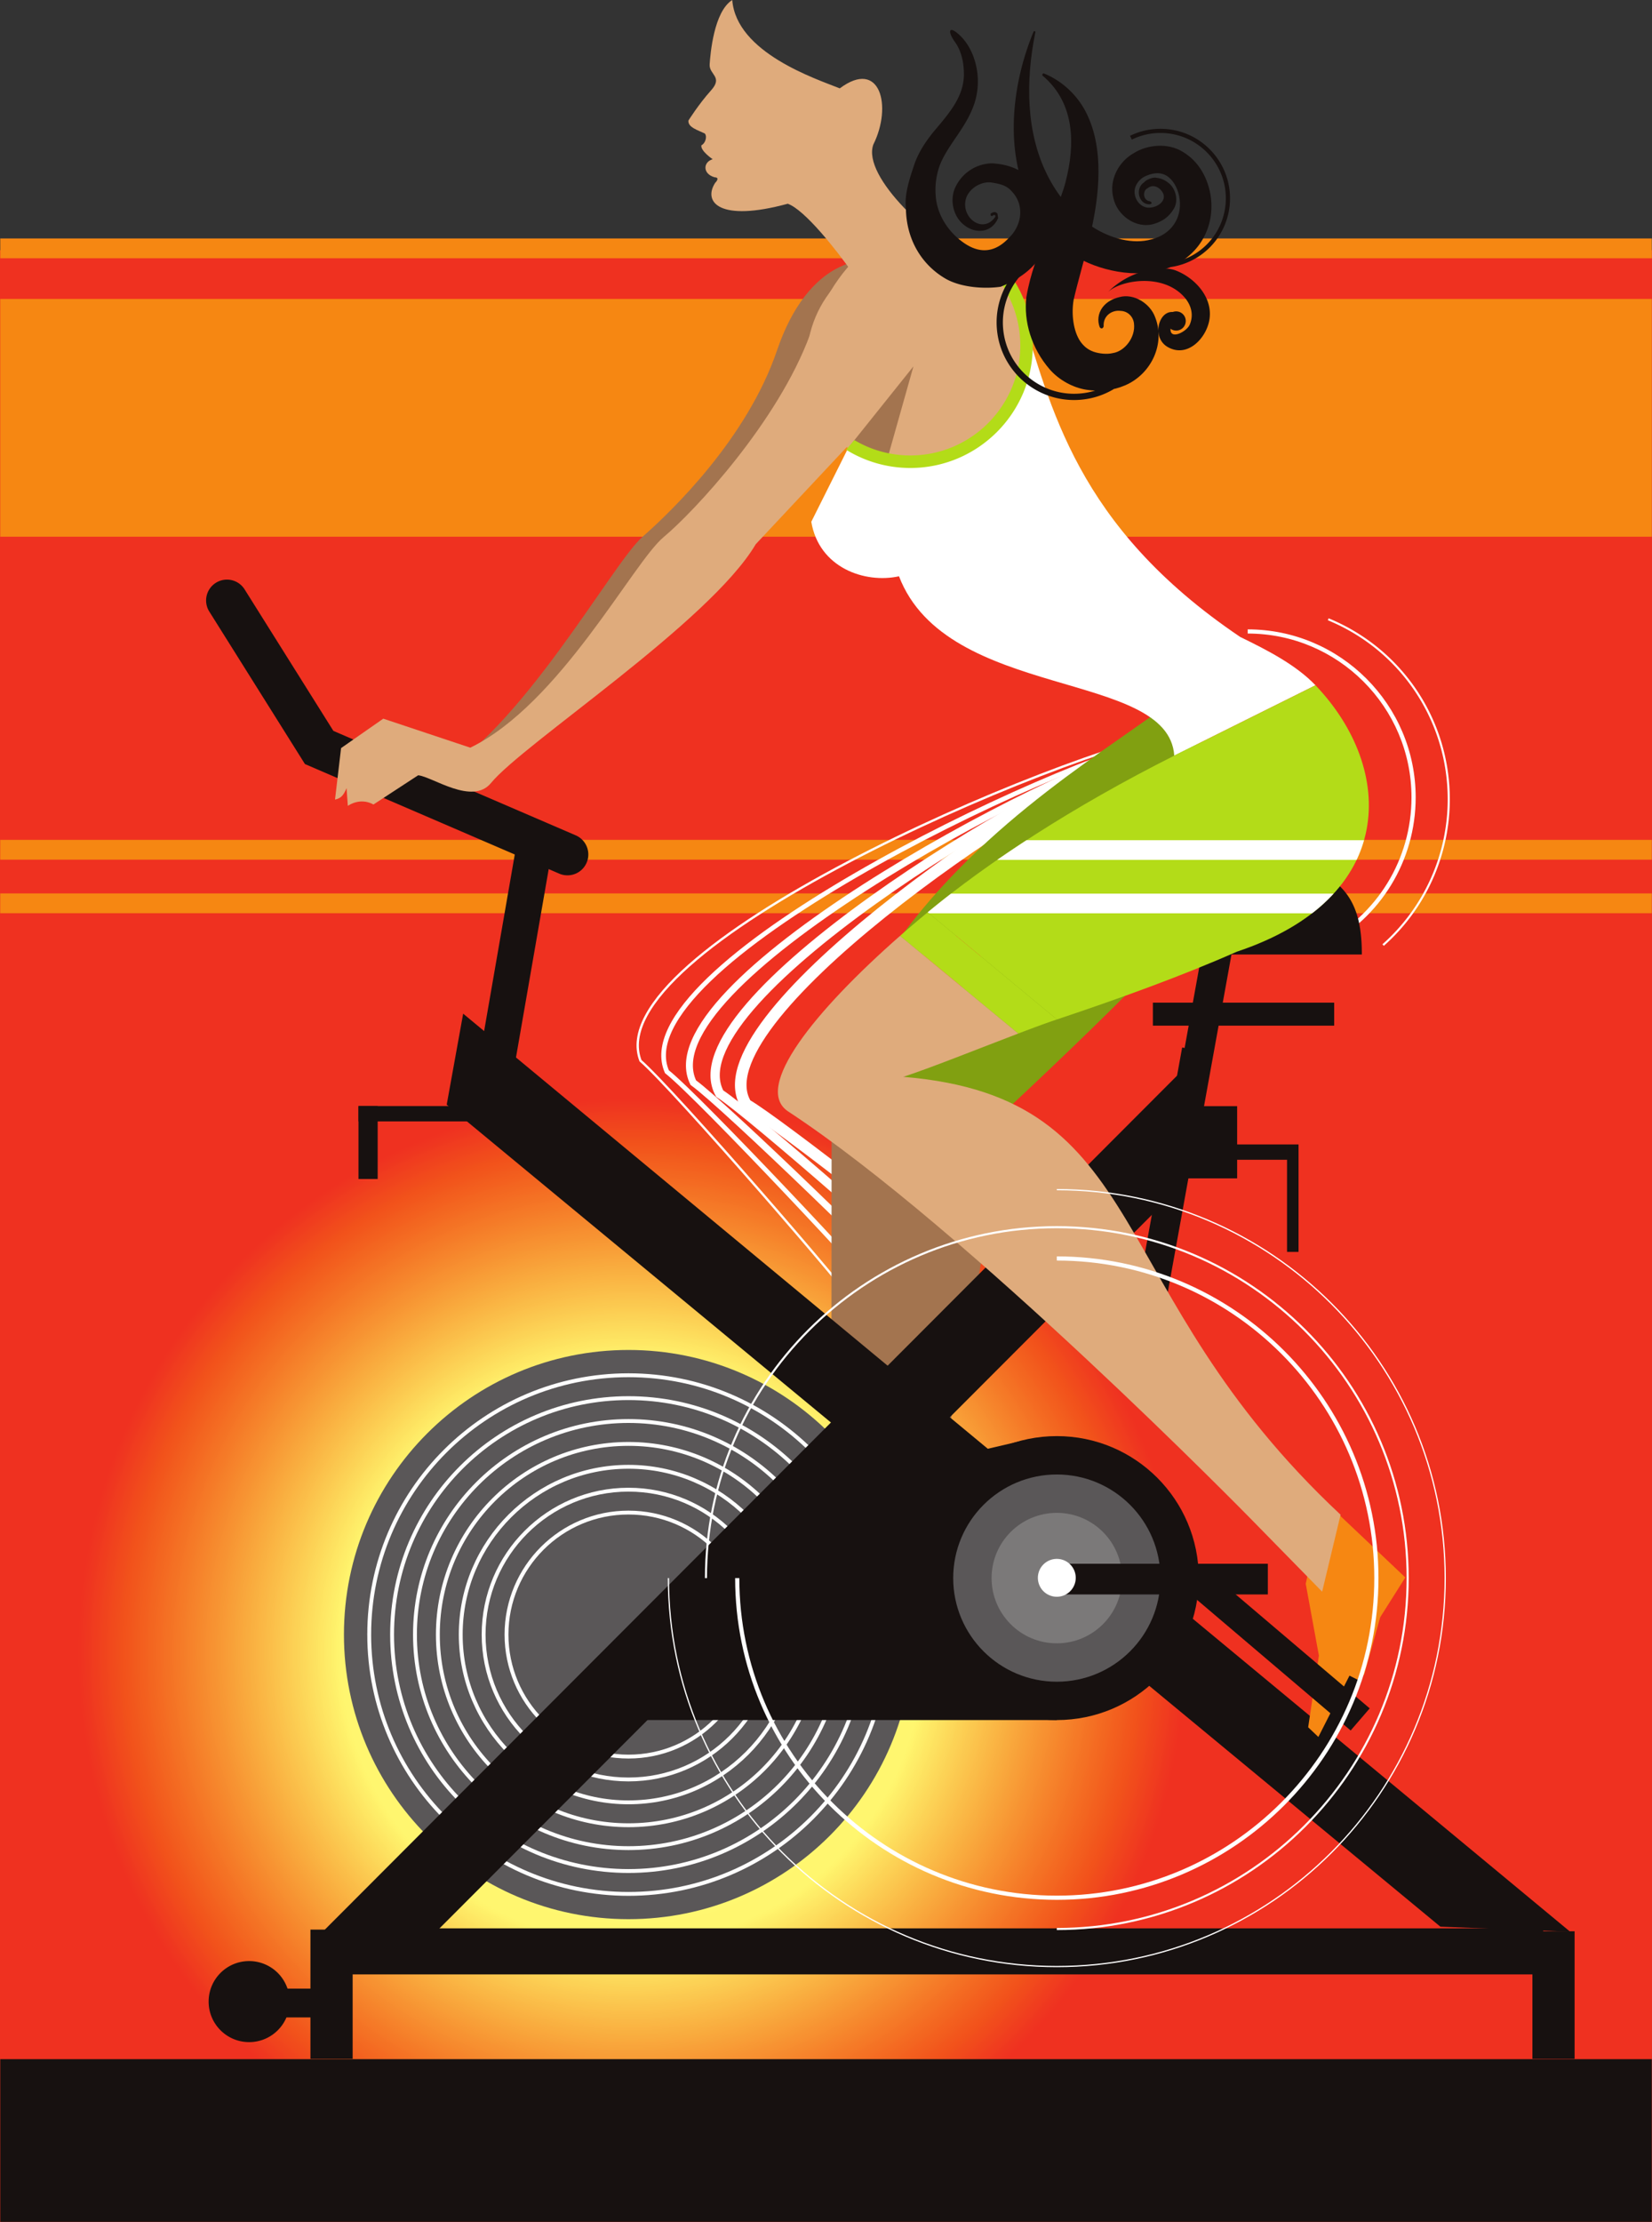 <svg xmlns="http://www.w3.org/2000/svg" width="427.797" height="575.285"><rect width="100%" height="100%" fill="#333333" stroke="none"/><defs><radialGradient id="b" cx="0" cy="0" r="143.4" fx="0" fy="0" gradientTransform="rotate(-147.926 225.008 131.809)" gradientUnits="userSpaceOnUse"><stop offset=".276" stop-color="#FFF870"/><stop offset=".457" stop-color="#FFF770"/><stop offset=".525" stop-color="#FFF66F"/><stop offset=".528" stop-color="#FFF56E"/><stop offset=".531" stop-color="#FFF46D"/><stop offset=".534" stop-color="#FFF36C"/><stop offset=".536" stop-color="#FFF16B"/><stop offset=".539" stop-color="#FEF06A"/><stop offset=".542" stop-color="#FEEF69"/><stop offset=".545" stop-color="#FEED68"/><stop offset=".548" stop-color="#FEEC68"/><stop offset=".551" stop-color="#FEEB67"/><stop offset=".553" stop-color="#FEEA66"/><stop offset=".556" stop-color="#FEE865"/><stop offset=".559" stop-color="#FEE764"/><stop offset=".562" stop-color="#FEE663"/><stop offset=".565" stop-color="#FEE562"/><stop offset=".568" stop-color="#FDE361"/><stop offset=".57" stop-color="#FDE260"/><stop offset=".573" stop-color="#FDE160"/><stop offset=".576" stop-color="#FDE05F"/><stop offset=".579" stop-color="#FDDE5E"/><stop offset=".582" stop-color="#FDDD5D"/><stop offset=".584" stop-color="#FDDC5C"/><stop offset=".587" stop-color="#FDDB5B"/><stop offset=".59" stop-color="#FDD95A"/><stop offset=".593" stop-color="#FDD85A"/><stop offset=".596" stop-color="#FCD759"/><stop offset=".599" stop-color="#FCD658"/><stop offset=".601" stop-color="#FCD457"/><stop offset=".604" stop-color="#FCD356"/><stop offset=".607" stop-color="#FCD255"/><stop offset=".61" stop-color="#FCD155"/><stop offset=".613" stop-color="#FCCF54"/><stop offset=".616" stop-color="#FCCE53"/><stop offset=".618" stop-color="#FCCD52"/><stop offset=".621" stop-color="#FCCC51"/><stop offset=".624" stop-color="#FBCA51"/><stop offset=".627" stop-color="#FBC950"/><stop offset=".63" stop-color="#FBC84F"/><stop offset=".633" stop-color="#FBC74E"/><stop offset=".635" stop-color="#FBC64E"/><stop offset=".638" stop-color="#FBC44D"/><stop offset=".641" stop-color="#FBC34C"/><stop offset=".644" stop-color="#FBC24B"/><stop offset=".647" stop-color="#FBC14B"/><stop offset=".649" stop-color="#FBBF4A"/><stop offset=".652" stop-color="#FBBE49"/><stop offset=".655" stop-color="#FABD48"/><stop offset=".658" stop-color="#FABC48"/><stop offset=".661" stop-color="#FABB47"/><stop offset=".664" stop-color="#FAB946"/><stop offset=".666" stop-color="#FAB846"/><stop offset=".669" stop-color="#FAB745"/><stop offset=".672" stop-color="#FAB644"/><stop offset=".675" stop-color="#FAB543"/><stop offset=".678" stop-color="#FAB343"/><stop offset=".681" stop-color="#FAB242"/><stop offset=".683" stop-color="#F9B141"/><stop offset=".686" stop-color="#F9B041"/><stop offset=".689" stop-color="#F9AF40"/><stop offset=".692" stop-color="#F9AD3F"/><stop offset=".695" stop-color="#F9AC3F"/><stop offset=".698" stop-color="#F9AB3E"/><stop offset=".7" stop-color="#F9AA3D"/><stop offset=".703" stop-color="#F9A93D"/><stop offset=".706" stop-color="#F9A73C"/><stop offset=".709" stop-color="#F9A63C"/><stop offset=".712" stop-color="#F8A53B"/><stop offset=".715" stop-color="#F8A43A"/><stop offset=".717" stop-color="#F8A33A"/><stop offset=".72" stop-color="#F8A139"/><stop offset=".723" stop-color="#F8A039"/><stop offset=".726" stop-color="#F89F38"/><stop offset=".729" stop-color="#F89E37"/><stop offset=".731" stop-color="#F89D37"/><stop offset=".734" stop-color="#F89C36"/><stop offset=".737" stop-color="#F89A36"/><stop offset=".74" stop-color="#F89935"/><stop offset=".743" stop-color="#F79834"/><stop offset=".746" stop-color="#F79734"/><stop offset=".748" stop-color="#F79633"/><stop offset=".751" stop-color="#F79433"/><stop offset=".754" stop-color="#F79332"/><stop offset=".757" stop-color="#F79232"/><stop offset=".76" stop-color="#F79131"/><stop offset=".763" stop-color="#F79031"/><stop offset=".765" stop-color="#F78F30"/><stop offset=".768" stop-color="#F78E30"/><stop offset=".771" stop-color="#F68C2F"/><stop offset=".774" stop-color="#F68B2F"/><stop offset=".777" stop-color="#F68A2E"/><stop offset=".78" stop-color="#F6892D"/><stop offset=".782" stop-color="#F6882D"/><stop offset=".785" stop-color="#F6872C"/><stop offset=".788" stop-color="#F6852C"/><stop offset=".791" stop-color="#F6842C"/><stop offset=".794" stop-color="#F6832B"/><stop offset=".796" stop-color="#F6822B"/><stop offset=".799" stop-color="#F6812A"/><stop offset=".802" stop-color="#F5802A"/><stop offset=".805" stop-color="#F57F29"/><stop offset=".808" stop-color="#F57D29"/><stop offset=".811" stop-color="#F57C28"/><stop offset=".813" stop-color="#F57B28"/><stop offset=".816" stop-color="#F57A27"/><stop offset=".819" stop-color="#F57927"/><stop offset=".822" stop-color="#F57827"/><stop offset=".825" stop-color="#F57726"/><stop offset=".828" stop-color="#F57526"/><stop offset=".83" stop-color="#F47425"/><stop offset=".833" stop-color="#F47325"/><stop offset=".836" stop-color="#F47224"/><stop offset=".839" stop-color="#F47124"/><stop offset=".842" stop-color="#F47024"/><stop offset=".845" stop-color="#F46F23"/><stop offset=".847" stop-color="#F46E23"/><stop offset=".85" stop-color="#F46C23"/><stop offset=".853" stop-color="#F46B22"/><stop offset=".856" stop-color="#F46A22"/><stop offset=".859" stop-color="#F46921"/><stop offset=".861" stop-color="#F36821"/><stop offset=".864" stop-color="#F36721"/><stop offset=".867" stop-color="#F36620"/><stop offset=".87" stop-color="#F36520"/><stop offset=".873" stop-color="#F36420"/><stop offset=".876" stop-color="#F3621F"/><stop offset=".878" stop-color="#F3611F"/><stop offset=".881" stop-color="#F3601F"/><stop offset=".884" stop-color="#F35F1E"/><stop offset=".887" stop-color="#F35E1E"/><stop offset=".89" stop-color="#F25D1E"/><stop offset=".893" stop-color="#F25C1E"/><stop offset=".895" stop-color="#F25B1D"/><stop offset=".898" stop-color="#F25A1D"/><stop offset=".901" stop-color="#F2581D"/><stop offset=".904" stop-color="#F2571C"/><stop offset=".907" stop-color="#F2561C"/><stop offset=".91" stop-color="#F2551C"/><stop offset=".912" stop-color="#F2541C"/><stop offset=".915" stop-color="#F2531B"/><stop offset=".918" stop-color="#F2521B"/><stop offset=".921" stop-color="#F1511B"/><stop offset=".924" stop-color="#F1501B"/><stop offset=".927" stop-color="#F14E1C"/><stop offset=".929" stop-color="#F14D1C"/><stop offset=".932" stop-color="#F14C1C"/><stop offset=".935" stop-color="#F14B1C"/><stop offset=".938" stop-color="#F14A1C"/><stop offset=".941" stop-color="#F1491C"/><stop offset=".943" stop-color="#F1481D"/><stop offset=".946" stop-color="#F1461D"/><stop offset=".949" stop-color="#F0451D"/><stop offset=".952" stop-color="#F0441D"/><stop offset=".955" stop-color="#F0431D"/><stop offset=".958" stop-color="#F0421E"/><stop offset=".96" stop-color="#F0411E"/><stop offset=".963" stop-color="#F03F1E"/><stop offset=".966" stop-color="#F03E1E"/><stop offset=".969" stop-color="#F03D1E"/><stop offset=".972" stop-color="#F03C1F"/><stop offset=".975" stop-color="#F03B1F"/><stop offset=".977" stop-color="#EF3A1F"/><stop offset=".98" stop-color="#EF381F"/><stop offset=".983" stop-color="#EF371F"/><stop offset=".986" stop-color="#EF3620"/><stop offset=".989" stop-color="#EF3520"/><stop offset=".992" stop-color="#EF3420"/><stop offset=".994" stop-color="#EF3320"/><stop offset=".997" stop-color="#EF3220"/><stop offset="1" stop-color="#EF3120"/></radialGradient><clipPath id="a"><path d="M182.102 0h427.796v510.5H182.102Zm0 0"/></clipPath></defs><g clip-path="url(#a)" transform="translate(-182.102 64.785)"><path fill="url(#b)" d="M489.27 702.992 839.605 143.95 302.73-192.492-47.605 366.55Zm0 0" style="fill:url(#b)"/></g><path fill="#171110" d="M427.742 575.266H.062V533.14h427.68v42.125"/><path fill="#f68712" d="M427.742 138.965H.062V77.402h427.68v61.563m.012-72.098H.074l-.011-5.129h427.68l.01 5.13m-.019 169.577H.054l.009-5.129h427.68l-.009 5.13m0-13.864H.054l.009-5.133h427.68l-.009 5.133"/><path fill="#5a5758" d="M89.066 423.21c0-40.694 32.989-73.687 73.688-73.687 40.695 0 73.683 32.993 73.683 73.688s-32.988 73.684-73.683 73.684c-40.7 0-73.688-32.989-73.688-73.684"/><path fill="none" stroke="#fff" d="M95.61 423.21c0-37.081 30.058-67.144 67.144-67.144 37.082 0 67.14 30.063 67.14 67.145 0 37.082-30.058 67.14-67.14 67.14-37.086 0-67.145-30.058-67.145-67.14zm0 0"/><path fill="none" stroke="#fff" d="M101.535 423.21c0-33.812 27.406-61.218 61.219-61.218 33.809 0 61.215 27.406 61.215 61.219 0 33.809-27.406 61.219-61.215 61.219-33.813 0-61.219-27.41-61.219-61.22zm0 0"/><path fill="none" stroke="#fff" d="M107.46 423.21c0-30.534 24.755-55.292 55.294-55.292 30.535 0 55.289 24.758 55.289 55.293s-24.754 55.293-55.29 55.293c-30.538 0-55.292-24.758-55.292-55.293zm0 0"/><path fill="none" stroke="#fff" d="M113.387 423.21c0-27.265 22.101-49.366 49.367-49.366 27.262 0 49.367 22.101 49.367 49.367 0 27.262-22.105 49.363-49.367 49.363-27.266 0-49.367-22.101-49.367-49.363zm0 0"/><path fill="none" stroke="#fff" d="M119.309 423.21c0-23.991 19.453-43.44 43.445-43.44s43.441 19.449 43.441 43.44c0 23.993-19.449 43.438-43.441 43.438s-43.445-19.445-43.445-43.437zm0 0"/><path fill="none" stroke="#fff" d="M125.238 423.21c0-20.722 16.793-37.515 37.516-37.515 20.719 0 37.516 16.793 37.516 37.516 0 20.719-16.797 37.512-37.516 37.512-20.723 0-37.516-16.793-37.516-37.512zm0 0"/><path fill="none" stroke="#fff" d="M131.164 423.21c0-17.444 14.14-31.589 31.59-31.589 17.445 0 31.586 14.145 31.586 31.59s-14.14 31.59-31.586 31.59c-17.45 0-31.59-14.145-31.59-31.59zm0 0"/><path fill="none" stroke="#fff" stroke-width="3" d="M294.145 194.484c-27.583 10.887-114.31 70.11-100.934 91.5 8.023 4.586 54.25 40.883 55.398 42.793"/><path fill="none" stroke="#fff" stroke-width="2.4" d="M297.621 193c-29.578 9.82-124.035 66.918-111.25 90.148 8.156 5.278 54.555 46.055 55.649 48.125"/><path fill="none" stroke="#fff" stroke-width="1.8" d="M301.09 191.512c-31.574 8.754-133.758 63.734-121.555 88.797 8.285 5.972 54.856 51.234 55.895 53.464"/><path fill="none" stroke="#fff" stroke-width="1.2" d="M304.563 190.023c-33.567 7.688-143.485 60.547-131.864 87.45 8.414 6.664 55.16 56.406 56.14 58.797"/><path fill="none" stroke="#fff" stroke-width=".6" d="M308.035 188.54c-35.566 6.616-153.207 57.358-142.172 86.093 8.543 7.355 55.461 61.582 56.387 64.137"/><path fill="#fff" d="M323.105 164.031c23.387 0 42.41 19.028 42.41 42.414 0 15.98-8.835 30.446-23.058 37.75l.492.961c14.586-7.492 23.649-22.324 23.649-38.71 0-23.981-19.512-43.493-43.493-43.493v1.078"/><path fill="#fff" d="M343.848 160.586c18.859 7.77 31.047 25.969 31.047 46.363 0 14.34-6.16 28.02-16.903 37.535l.36.403a50.72 50.72 0 0 0 17.082-37.938c0-20.613-12.317-39.012-31.38-46.863l-.206.5"/><path fill="#a3744f" d="m215.36 262.555-.083 171.203 20.899 1.695c-3.098-31.332 24.496-105.387 20.523-152.75-3.976-47.367-41.34-20.148-41.34-20.148"/><path fill="#171110" d="m84.02 499.703 26.707 2.668 204.98-205.277-10.445-19.047L84.02 499.703"/><path fill="#171110" d="M399.637 511.195H88.859v-11.922h310.778v11.922"/><path fill="#171110" d="M91.32 533.055H80.39v-33.457h10.93v33.457m316.434 0h-10.926V500.03h10.926v33.024M54.027 518.238c0-5.797 4.696-10.492 10.489-10.492a10.49 10.49 0 0 1 10.492 10.492c0 5.793-4.696 10.492-10.492 10.492-5.793 0-10.489-4.699-10.489-10.492"/><path fill="#171110" d="M84.469 522.332H69.844v-7.457h14.625v7.457m322.129-22.187L119.94 262.453l-4.261 23.555L373 498.844l33.598 1.3"/><path fill="#81a011" d="M308.402 238.844c-5.402 9.722-58.32 58.32-58.32 58.32l-20.523-10.8 41.043-64.798 37.8 17.278"/><path fill="#a3744f" d="M238.54 71.145c-14.29-8.747-29.61-3.137-37.33 19.585-7.718 22.72-27.1 41.489-34.882 48.305-7.781 6.82-31.66 50.809-54.558 62.64l-22.711-6.948s23.62 21.98 28.312 15.949c8.07-10.38 6.094-7.215 7.063-8.235 5.73-9.418 54.75-39.75 66.168-60.246l45.37-51.832c14.868-18.437 4.044-17.383 2.567-19.218"/><path fill="#171110" d="m131.215 287.629-9.14-1.707 12.007-69.156 9.145 1.707-12.012 69.156"/><path fill="#dfab7c" d="M208.914 93.414c0-16.176 13.113-29.285 29.29-29.285 16.171 0 29.284 13.11 29.284 29.285 0 16.176-13.113 29.29-29.285 29.29-16.176 0-29.289-13.114-29.289-29.29"/><path fill="#dfab7c" d="M189.621 0c-4.785 3.016-5.672 14.012-5.851 16.672-.176 2.66 3.546 3.191.355 6.738-3.191 3.547-5.852 7.8-5.852 7.8-.18 1.774 2.48 2.485 4.254 3.372.711.887 0 2.66-.886 3.016-.352 1.418 2.91 3.629 2.91 3.629-2.485.707-2.672 3.793.52 4.68 1.062 0 .827.734.116 1.445-3.19 4.964 1.07 10.238 18.81 5.398 4.433 1.598 12.523 11.895 16.663 17.738l32.516-2.527c-11.813-5.41-30.035-22.207-27.02-30.543 4.965-9.93 1.77-22.344-8.691-14.54-6.207-2.483-26.778-9.222-27.844-22.878"/><path fill="#171110" d="M284.102 247.129h68.558c0-12.422-3.48-21.363-21.363-24.348l-47.195 24.348m-228.2-96.234a5.398 5.398 0 0 0-1.707 7.44l24.774 39.49 65.844 28.37a5.4 5.4 0 0 0 7.535-4.957 5.397 5.397 0 0 0-3.262-4.96s-59.813-25.774-62.754-27.04l-22.988-36.64a5.395 5.395 0 0 0-7.442-1.703"/><path fill="#171110" d="m309.77 297.555-7.497-1.399 12.797-70.64 7.493 1.398-12.793 70.64"/><path fill="#171110" d="m300.828 343.262-7.496-1.403 12.793-70.64 7.496 1.398-12.793 70.645m44.668-77.707h-46.95v-5.961h46.95v5.96"/><path fill="#81a011" d="M231.707 244.707c23.203-32.871 57.606-51.887 72.508-63.812l9.187 19.82-74.445 46.89-7.25-2.898"/><path fill="#171110" d="M236.906 408.586c0-20.305 16.457-36.762 36.762-36.762s36.762 16.457 36.762 36.762-16.457 36.762-36.762 36.762-36.762-16.457-36.762-36.762"/><path fill="#171110" d="m199.145 388.309 65.933-15.372 8.59 72.41H158.926l40.219-57.038"/><path fill="#5a5758" d="M246.84 408.586c0-14.816 12.012-26.824 26.828-26.824 14.816 0 26.828 12.008 26.828 26.824 0 14.816-12.012 26.828-26.828 26.828-14.816 0-26.828-12.012-26.828-26.828"/><path fill="#7b7979" d="M256.777 408.586c0-9.328 7.563-16.89 16.891-16.89s16.89 7.562 16.89 16.89c0 9.332-7.562 16.89-16.89 16.89s-16.89-7.558-16.89-16.89"/><path fill="#171110" d="M328.316 412.82h-54.648v-7.945h54.648v7.945"/><path fill="#f68712" d="m339.066 405.754-.937 4.305 3.406 18.582-2.777 18.574 2.699 2.562 11.852-16.347 4.101-14.703 6.508-10.305-17.18-16.266-7.672 13.598"/><path fill="#171110" d="M320.367 305.09h-19.87v-18.695h19.87v18.695"/><path fill="#171110" d="M333.285 300.285h-13.91v-3.976h13.91v3.976m2.981 23.848h-2.98v-27.824h2.98v27.824m-210.645-33.785H92.832v-3.973h32.79v3.973"/><path fill="#171110" d="M97.8 305.254h-4.968v-18.879h4.969v18.879"/><path fill="#dfab7c" d="M247.2 63.688c-14.071-9.098-29.173.453-37.454 22.972-8.281 22.52-29.96 45.79-37.91 52.414-7.95 6.625-26.863 43.246-50.047 54.508l-22.535-7.512-10.93 7.621-1.57 13.332c1.656-.328 2.32-1.324 2.984-2.98l.336 4.59c3.645-2.32 6.625-.332 6.625-.332l11.586-7.57c3.64.332 14.04 7.902 18.875 1.988 8.328-10.176 56.617-41.606 68.543-61.809l51.137-54.582c15.32-18.062 1.789-20.77.36-22.64"/><path fill="#b3dc18" d="m273.691 263.95-33.449-27.755a305.404 305.404 0 0 0-7.168 6.11l30.614 25.289c3.792-1.446 7.269-2.73 10.003-3.645"/><path fill="#dfab7c" d="M233.883 278.805c6.687-2.133 19.445-7.274 29.804-11.211l-30.613-25.29c-22.101 19.419-38.172 39.333-29 45.446 46.203 30.305 119.77 105.438 119.77 105.438l18.535 18.917 4.773-19.925c-62.543-58.47-48.148-108.028-113.27-113.375"/><path fill="#fff" d="M321.168 164.918c-42.723-28.813-48.992-59.875-56.941-84.715 10.03 39.484-36.84 43.367-44.547 35.723l-9.59 19.168c1.988 11.922 13.867 16.05 22.71 14.113 12.419 32.281 69.77 24.086 71.282 46.426l36.574-18.207c-5.027-5.262-12.414-9.074-19.488-12.508"/><path fill="#b3dc18" d="m340.656 177.426-36.574 18.207v.012c-26.367 13.277-48.035 27.468-63.84 40.55l33.45 27.754c15.859-5.304 32.206-11.183 46.59-17.543 41.714-13.906 41.085-47.308 20.374-68.98"/><path fill="#171110" d="m354.695 442.316-4.933 5.73-41.172-35.007 4.933-5.726 41.172 35.003"/><path fill="#fff" d="M268.766 408.586a4.903 4.903 0 1 1 9.805.001 4.903 4.903 0 0 1-9.805-.001"/><path fill="#a3744f" d="m219.68 115.926 16.863-21.074-6.934 24.593c-6.949 0-9.93-3.52-9.93-3.52"/><path fill="#fff" d="m240.242 236.195.328.274h99.196a43.736 43.736 0 0 0 5.586-5.098h-99.079a224.75 224.75 0 0 0-6.03 4.824m112.984-18.652h-87.422a327.474 327.474 0 0 0-7.586 5.098H351.3a32.725 32.725 0 0 0 1.926-5.098"/><path fill="#171110" d="m342.418 455.262-3.055-1.532 10.094-19.886 3.055 1.527-10.094 19.89"/><path fill="#fff" d="M273.668 326.371c45.336 0 82.215 36.883 82.215 82.215 0 45.336-36.88 82.219-82.215 82.219-45.332 0-82.215-36.883-82.215-82.22h-1.082c0 45.93 37.367 83.302 83.297 83.302s83.297-37.371 83.297-83.301-37.367-83.293-83.297-83.293v1.078"/><path fill="#fff" d="M182.543 408.586h.539c0-49.95 40.637-90.582 90.586-90.582 49.95 0 90.586 40.633 90.586 90.582 0 49.953-40.637 90.586-90.586 90.586v.543c50.246 0 91.125-40.88 91.125-91.13 0-50.245-40.879-91.124-91.125-91.124s-91.125 40.879-91.125 91.125"/><path fill="#fff" d="M273.668 308.176c55.367 0 100.414 45.043 100.414 100.41 0 55.371-45.047 100.414-100.414 100.414-55.371 0-100.414-45.043-100.414-100.414h-.324c0 55.547 45.191 100.738 100.738 100.738s100.738-45.191 100.738-100.738-45.191-100.738-100.738-100.738v.328"/><path fill="#b3dc18" d="m261.895 71.543-3.106 1.219a28.317 28.317 0 0 1 5.422 16.683c0 15.7-12.777 28.477-28.477 28.477a28.27 28.27 0 0 1-14.5-3.984l-2.132 2.5a31.527 31.527 0 0 0 16.632 4.726c17.485 0 31.715-14.23 31.715-31.719 0-6.64-2.054-12.804-5.554-17.902"/><path fill="#171110" d="M297.754 52.11c-1.938-.27-1.82-2.887-.567-3.376 1.192-.984 2.563-.496 3.407.453 2.004 2.118-.121 4.247-2.535 4.547-2.172.352-3.993-1.504-4.22-3.562-.3-1.973 1.177-3.934 3.013-4.664 2.328-.996 4.27-.84 5.75.351 1.527 1.196 2.648 3.489 2.89 5.852.54 4.93-2.289 8.984-7.297 10.254-4.777 1.383-10.629-.18-15.445-3.317-4.863-3.18-8.852-7.91-11.555-13.355-5.535-11.004-5.62-24.477-3.086-36.902.051-.391-.328-.442-.472-.16-5.348 12.906-7.457 29.335-1.637 42.722 2.86 6.594 5.828 11.113 12.027 15.129 6.106 3.914 16.309 6.254 24.063 3.445 3.742-1.257 7.41-4.03 9.488-7.8 2.106-3.754 2.586-8.122 1.738-12.082-.863-3.926-2.953-7.872-6.945-10.282-4.043-2.562-9.476-1.808-12.723.262-3.933 2.172-6.535 6.934-5.34 11.613.919 4.407 5.75 8.102 10.477 6.75 2.2-.683 3.824-1.707 5.16-3.883 1.414-2.347.348-5.507-1.379-6.753-.863-.7-1.886-1.207-3.109-1.313-1.078-.281-2.973.734-3.125 1.133-2.496 1.516-1.504 5.797 1.348 5.726.863-.125.554-.636.074-.789"/><path fill="#171110" d="M285.797 84.438c-.152-2.84 2.344-4.239 4.39-3.946 2.024.074 3.313 1.664 3.465 3.281.442 3.586-2.422 7.192-5.476 7.645-1.5.363-3.512.164-5.02-.36-1.5-.55-2.539-1.43-3.418-2.687-1.734-2.558-2.367-6.906-1.71-10.758 2.023-8.84 5.949-19.867 6.382-30.968.242-5.583-.351-11.48-2.75-16.672-2.36-5.223-6.691-9.09-11.328-10.953-.293-.106-.527.34-.379.539 8.52 7.164 8.45 17.984 6.004 27.449-1.168 4.844-3.836 9.441-5.527 14.27-1.645 5.054-3.551 9.222-4.649 15.667-.718 6.207 1.235 13.14 6.074 18.723 2.395 2.723 5.954 4.695 9.465 5.246 3.465.527 6.785.266 10.157-1.195 6.793-3 10.336-10.89 7.644-17.614-1.285-3.535-5.527-6.214-9.234-5.18-1.504.36-3.258 1.13-4.403 2.684-1.148 1.579-1.328 3.45-.703 5.11.469.66 1 .14 1.016-.281"/><path fill="#171110" d="M257.09 55.836c.168-.25.898-.238.629.34l-.328.418c-.223.27-.485.511-.754.722-.54.438-1.203.68-1.848.746-1.32.141-2.55-.519-3.402-1.425-1.758-1.871-1.899-4.719-.578-6.582 1.289-1.926 3.746-3.043 5.836-2.817 2.07.352 3.94.637 5.37 2.325 3.266 3.386 2.735 8.628-.683 11.949-3.258 3.535-7.05 4.418-11.36 1.62-4.238-2.784-7.335-7.394-7.663-12.48-.223-2.515.136-5.261.984-7.648.875-2.43 2.469-4.813 4.21-7.363 1.735-2.54 3.614-5.344 4.735-8.594 1.137-3.258 1.258-6.813.543-9.992-.715-3.192-2.246-6.235-4.695-8.325-2.48-2.117-2.578-.43-.95 1.918 1.708 2.262 2.419 5.243 2.462 8.079.226 5.902-3.489 10.25-7.598 15.093-2.012 2.457-4.066 5.344-5.242 8.805-1.106 3.32-2.613 7.68-2.168 11.23.086 8.407 4.308 14.934 10.496 18.426 4.09 2.227 10.101 2.555 14.066 1.957 13.133-5.355 12.61-14.222 12.477-18.11-.125-3.878-1.98-7.636-4.824-10.034-2.926-2.48-6.075-3.586-9.934-3.809a10.695 10.695 0 0 0-9.242 5.738c-1.895 3.41-.871 8.032 2.043 10.239 1.39 1.14 3.355 1.824 5.281 1.36a4.746 4.746 0 0 0 2.406-1.427c.313-.324.555-.691.77-1.054l.285-.555.035-.07.016-.036c-.106-.71.183 1.004-.176-1.199l-.305-.219c-.5-.437-1.586.247-1.449.356-.058.605.297.578.555.418m29.87 19.73c5.59-5.605 13.794-6.964 17.5-5.539 4.849 1.864 9.524 6.785 8.767 12.465-.66 4.942-5.704 10.367-10.891 7.324-4.606-2.699-1.867-11.027 2.758-8.601 4.164 2.18-.903 5.523-1.899 3.398-.757 3.73 4.047 1.418 4.899-.574 1.101-2.574.328-5.148-1.406-7.11-5.536-6.253-16.336-4.452-19.727-1.363"/><path fill="#171110" d="m292.625 35.168.473.973a16.743 16.743 0 0 1 7.425-1.715c9.329 0 16.914 7.59 16.914 16.914 0 9.09-7.105 16.512-16.18 16.902l.048 1.078a17.951 17.951 0 0 0 17.215-17.98c0-9.922-8.07-17.992-17.997-17.992-2.77 0-5.43.613-7.898 1.82m-34.473 50c.91 11.02 10.618 19.246 21.641 18.336a19.944 19.944 0 0 0 8.605-2.75l-.828-1.395a18.256 18.256 0 0 1-7.91 2.528c-10.133.84-19.058-6.723-19.894-16.852a18.39 18.39 0 0 1 16.054-19.808l-.203-1.61a20.003 20.003 0 0 0-17.465 21.551m43.934-2.058a2.49 2.49 0 0 1 2.488-2.489 2.484 2.484 0 0 1 2.485 2.488 2.483 2.483 0 0 1-2.485 2.485 2.489 2.489 0 0 1-2.488-2.485"/></svg>
